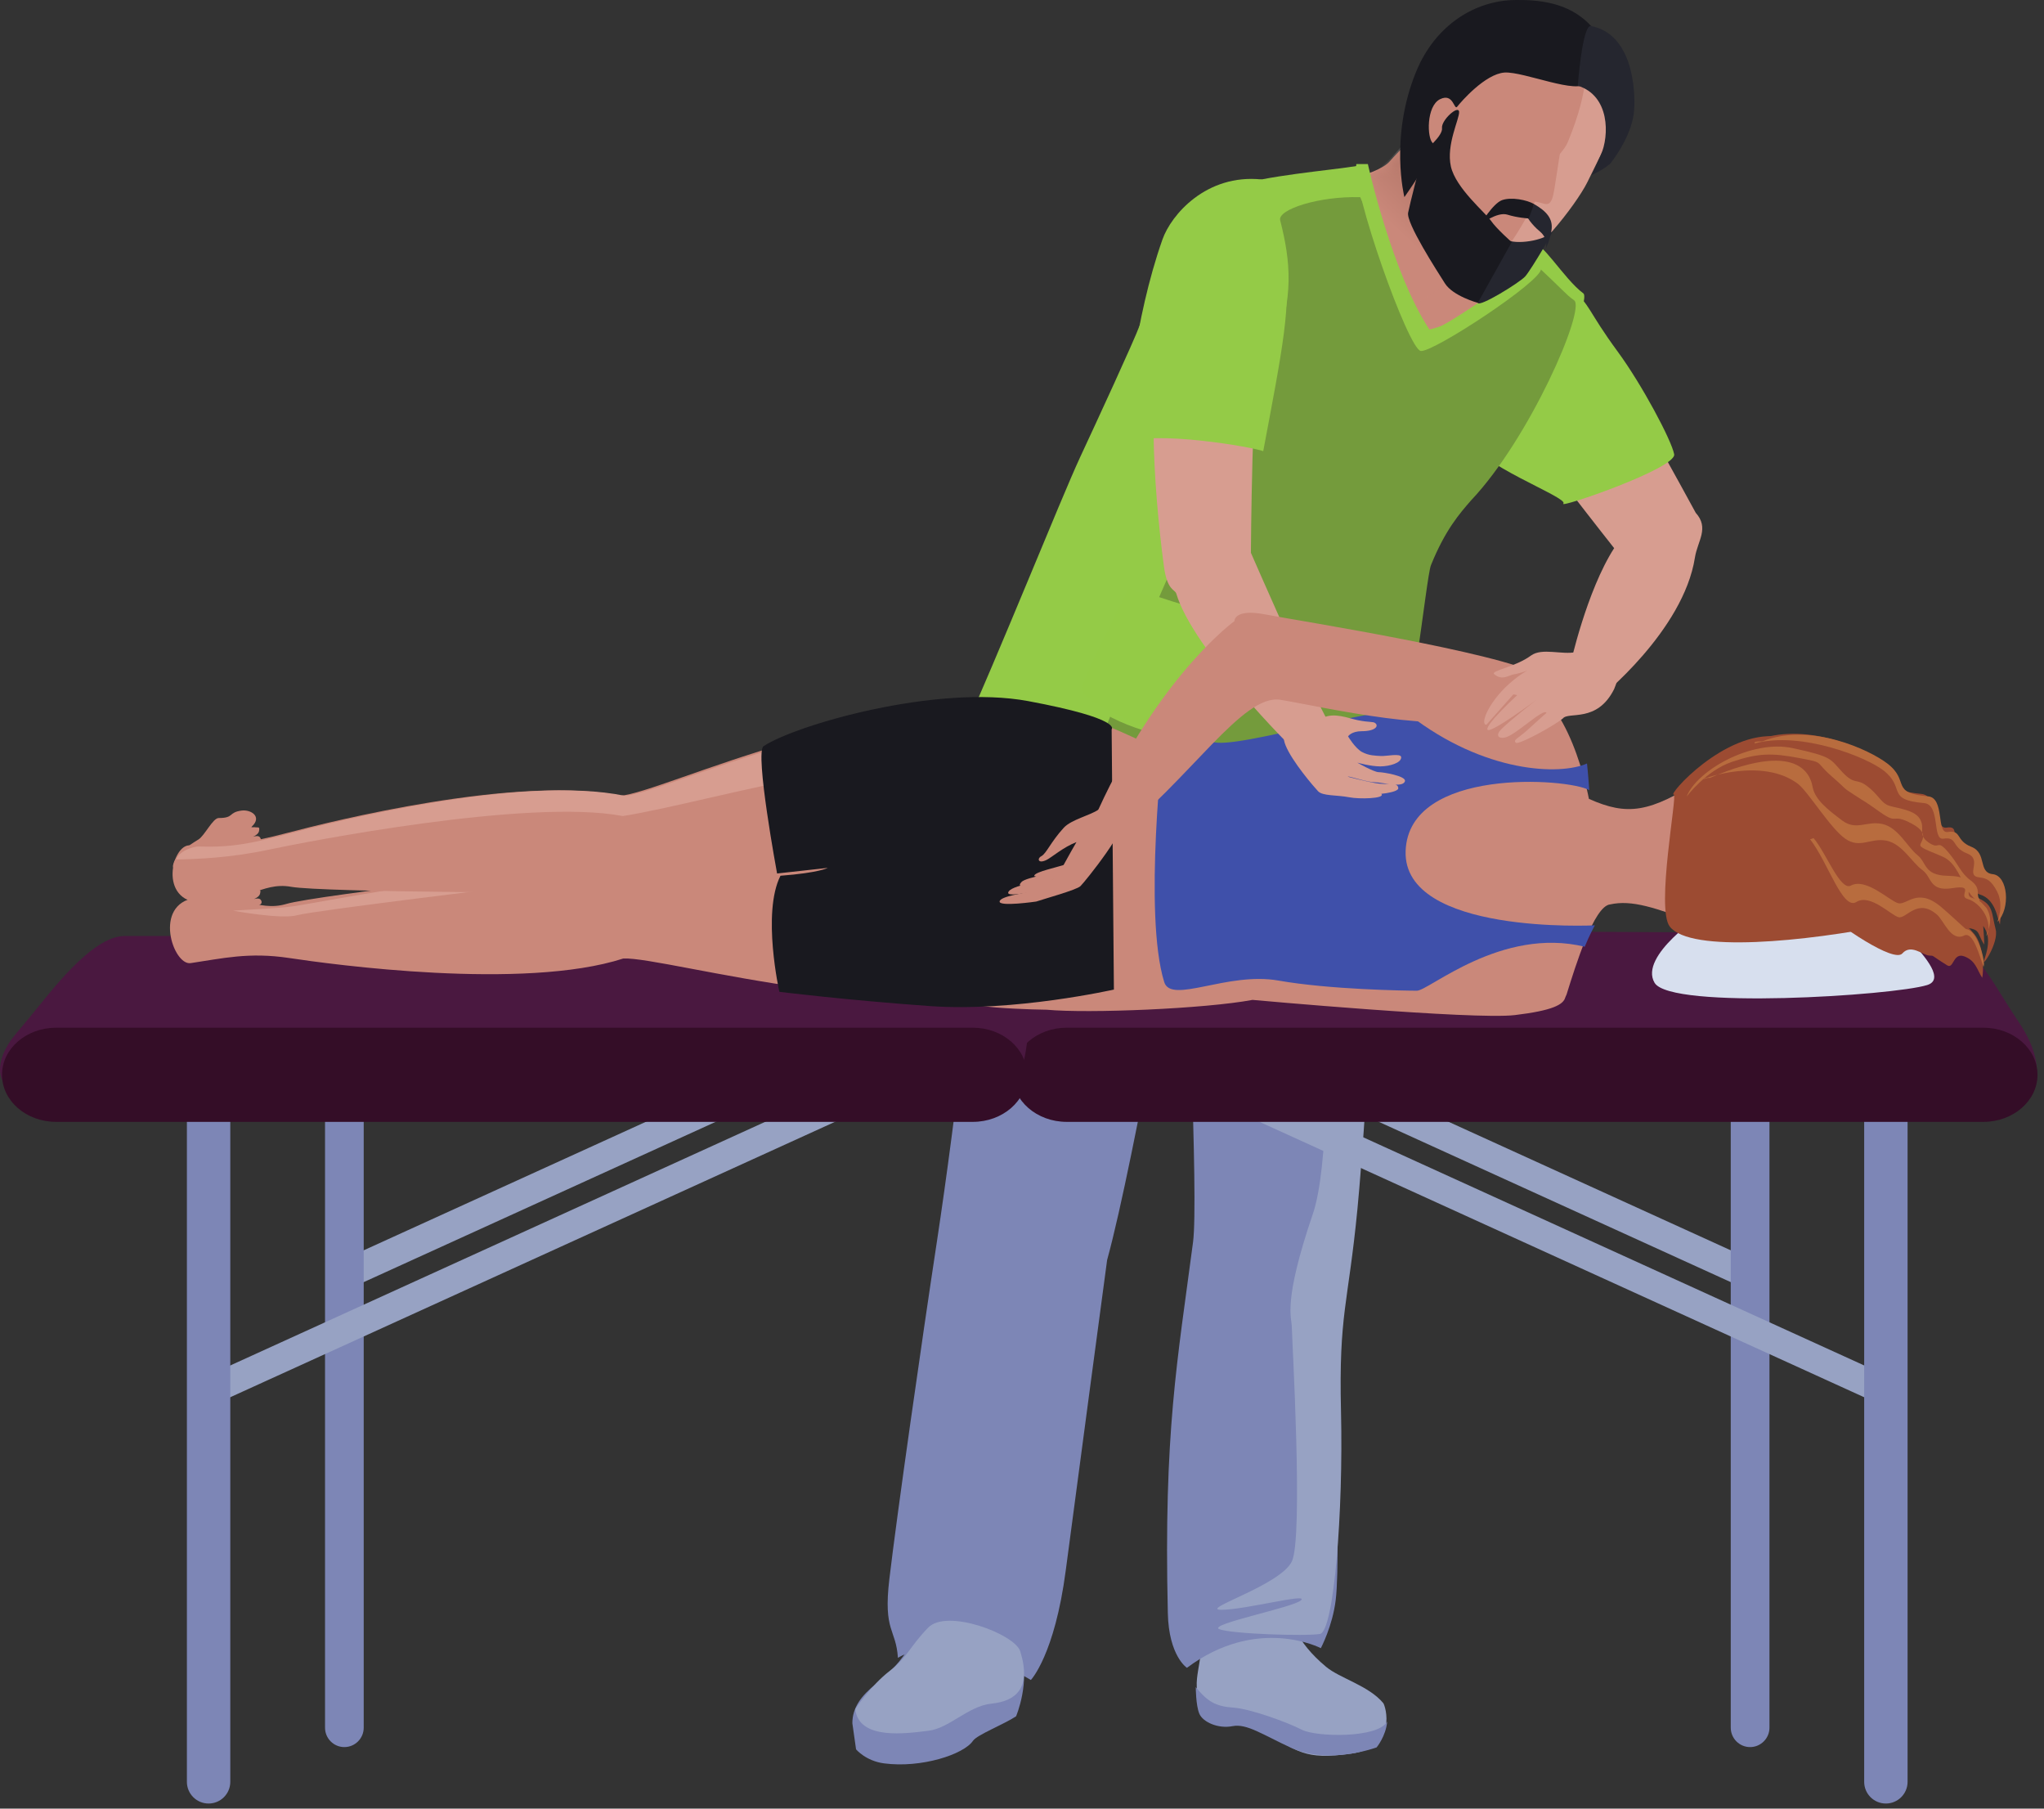 <svg width="156" height="138" viewBox="0 0 156 138" fill="none" xmlns="http://www.w3.org/2000/svg">
<rect x="0" y="0" width="156" height="138" fill="#333333" stroke="none"/>
<path d="M123.193 41.825C121.079 45.115 119.846 50.723 119.846 50.723L122.048 53.279C122.048 53.279 128.479 48.169 129.36 42.532C129.557 41.276 130.476 40.3 129.419 39.127C129.419 39.127 122.313 26.027 121.606 25.792C120.902 25.557 115.616 31.315 116.086 32.372C116.557 33.428 123.193 41.825 123.193 41.825Z" fill="#D79D90"/>
<path d="M91.356 128.073C91.526 126.443 92.177 125.388 91.45 116.973C91.36 115.949 98.769 115.596 98.769 115.596C98.447 119.731 96.648 123.38 101.207 127.179C102.261 128.059 104.46 128.613 105.57 129.947C105.741 130.148 106.718 133.312 103.095 133.809C99.532 134.299 99.085 133.685 96.13 131.885C95.951 131.776 95.174 131.397 95.174 131.397C95.174 131.397 90.984 131.691 91.356 128.073Z" fill="#97A2C3"/>
<path d="M78.761 118.78L71.793 117.815C71.793 117.815 71.698 118.496 71.158 120.984C70.15 125.587 68.357 127.269 66.867 128.472C65.728 129.387 65.053 130.293 65.053 131.485L65.335 133.477C65.335 133.477 66.08 134.372 67.487 134.549C70.304 134.919 73.552 133.872 74.26 132.823C74.57 132.368 76.608 131.577 77.547 130.957C77.547 130.957 78.682 128.295 77.864 125.991C77.045 123.689 78.761 118.78 78.761 118.78Z" fill="#7D86B6"/>
<path d="M103.558 42.893C103.589 43.648 104.903 46.504 104.919 47.205C105.146 54.971 104.943 57.996 104.947 60.035C104.951 62.263 104.368 91.427 102.753 97.005C101.479 101.417 102.419 118.155 101.943 122.077C101.702 124.079 100.807 125.757 100.807 125.757C100.807 125.757 95.977 123.232 90.588 127.257C90.588 127.257 89.202 126.36 89.13 123.083C88.808 109.277 89.857 103.871 91.054 94.779C91.49 91.468 90.489 71.223 90.475 67.872C90.472 65.381 86.649 88.324 84.497 96.139C84.497 96.139 82.151 113.637 81.34 119.817C80.49 126.293 78.677 128.185 78.677 128.185C78.677 128.185 72.308 124.256 68.529 126.495C68.39 124.264 67.398 124.521 67.876 120.488C68.471 115.465 70.335 102.423 71.514 94.675C72.961 85.116 74.653 70.975 75.177 60.941C75.692 50.9 78.63 46.068 79.736 44.063C80.847 42.052 103.558 42.893 103.558 42.893Z" fill="#7D86B6"/>
<path d="M100.023 50.597C100.38 56.492 102.528 85.793 100.202 92.611C97.876 99.427 98.594 100.535 98.594 101.271C98.594 102.004 99.487 117.304 98.594 119.143C97.698 120.984 91.44 122.829 93.228 122.829C95.015 122.829 99.847 121.539 99.309 122.092C98.773 122.645 92.153 123.932 93.051 124.305C93.945 124.672 99.665 124.859 100.739 124.672C101.813 124.487 102.528 115.273 102.347 107.72C102.169 100.164 102.888 99.615 103.602 92.24C104.318 84.872 105.927 58.52 105.032 51.148C104.136 43.779 100.023 50.597 100.023 50.597Z" fill="#97A2C3"/>
<path d="M65.274 130.404C65.542 132.823 69.234 132.251 70.841 132.061C72.45 131.881 73.88 130.175 75.67 129.989C77.468 129.807 78.761 128.873 77.864 125.991C77.458 124.693 72.271 122.712 70.841 124.189C69.409 125.659 69.318 126.397 67.889 127.504C66.459 128.608 65.274 130.404 65.274 130.404Z" fill="#97A2C3"/>
<path d="M91.263 128.727C92.153 129.827 92.781 130.201 94.12 130.293C95.463 130.384 98.291 131.429 99.364 131.983C100.437 132.537 105.153 132.651 105.869 131.363C105.779 132.467 105.065 133.328 105.065 133.328C105.065 133.328 101.445 134.677 98.557 133.367C96.399 132.38 95.162 131.491 94.068 131.707C92.971 131.924 91.796 131.397 91.53 130.749C91.263 130.108 91.263 128.727 91.263 128.727Z" fill="#7D86B6"/>
<path d="M120.034 22.199C121.385 23.237 121.114 23.628 123.478 26.847C125.322 29.36 127.578 33.599 127.774 34.66C127.973 35.725 118.89 38.848 119.316 38.42C119.76 37.973 112.412 35.289 112.386 33.603C112.357 31.919 120.034 22.199 120.034 22.199Z" fill="#94CB47"/>
<path d="M115.392 21.352C115.08 23.2 108.264 28.252 106.632 27.208C105.756 26.632 100.464 14.248 100.464 14.248C100.464 14.248 105.048 13.456 106.044 12.34C107.868 10.288 110.604 8.068 111.3 6.592C111.972 5.152 115.44 21.016 115.392 21.352Z" fill="#CA887A"/>
<mask id="mask0_3_75" style="mask-type:luminance" maskUnits="userSpaceOnUse" x="102" y="3" width="10" height="24">
<path d="M103.222 26.093C103.023 26.093 102.844 26.035 102.672 25.912C102 25.44 102.137 21.712 102.32 18.503C103.29 20.688 104.456 23.259 105.349 25.041C104.368 25.712 103.73 26.093 103.222 26.093ZM105.249 12.887C107.776 10.861 110.336 6.336 110.964 3.964C110.964 3.964 111.26 5.12 111.674 6.805C111.569 6.608 111.477 6.5 111.403 6.5C111.364 6.5 111.329 6.529 111.3 6.592C110.604 8.068 107.868 10.288 106.044 12.34C105.872 12.533 105.593 12.716 105.249 12.887Z" fill="white"/>
</mask>
<g mask="url(#mask0_3_75)">
<path d="M103.222 26.093C103.023 26.093 102.844 26.035 102.672 25.912C102 25.44 102.137 21.712 102.32 18.503C103.29 20.688 104.456 23.259 105.349 25.041C104.368 25.712 103.73 26.093 103.222 26.093ZM105.249 12.887C107.776 10.861 110.336 6.336 110.964 3.964C110.964 3.964 111.26 5.12 111.674 6.805C111.569 6.608 111.477 6.5 111.403 6.5C111.364 6.5 111.329 6.529 111.3 6.592C110.604 8.068 107.868 10.288 106.044 12.34C105.872 12.533 105.593 12.716 105.249 12.887Z" fill="url(#paint0_linear_3_75)"/>
</g>
<mask id="mask1_3_75" style="mask-type:luminance" maskUnits="userSpaceOnUse" x="102" y="6" width="13" height="20">
<path d="M105.349 25.041C104.456 23.259 103.29 20.688 102.32 18.503C102.444 16.327 102.589 14.388 102.516 13.864C102.655 13.896 102.798 13.912 102.943 13.912C103.668 13.912 104.457 13.521 105.249 12.887C105.593 12.716 105.872 12.533 106.044 12.34C107.868 10.288 110.604 8.068 111.3 6.592C111.329 6.529 111.364 6.5 111.403 6.5C111.477 6.5 111.569 6.608 111.674 6.805C112.734 11.124 114.568 18.917 114.18 19.66C109.605 21.98 106.995 23.917 105.349 25.041Z" fill="white"/>
</mask>
<g mask="url(#mask1_3_75)">
<path d="M105.349 25.041C104.456 23.259 103.29 20.688 102.32 18.503C102.444 16.327 102.589 14.388 102.516 13.864C102.655 13.896 102.798 13.912 102.943 13.912C103.668 13.912 104.457 13.521 105.249 12.887C105.593 12.716 105.872 12.533 106.044 12.34C107.868 10.288 110.604 8.068 111.3 6.592C111.329 6.529 111.364 6.5 111.403 6.5C111.477 6.5 111.569 6.608 111.674 6.805C112.734 11.124 114.568 18.917 114.18 19.66C109.605 21.98 106.995 23.917 105.349 25.041Z" fill="url(#paint1_linear_3_75)"/>
</g>
<path d="M103.576 43.823C104.661 41.129 110.234 36.824 111.094 35.835C111.957 34.861 119.017 28.599 119.017 28.599C119.017 28.599 121.347 22.759 120.844 22.385C119.356 21.297 117.43 18.007 117.084 18.804C116.425 20.315 112.973 24.499 108.513 25.264C107.687 24.971 103.752 12.637 103.752 12.637C101.162 13.052 96.88 13.344 93.827 14.281C92.711 14.625 89.715 17.423 86.983 24.823C86.531 26.053 83.656 32.267 82.431 34.897C80.906 38.192 76.378 49.56 73.019 57.019C72.974 57.116 77.962 61.401 83.636 63.685C92.292 67.172 105.345 67.157 105.398 67.024C107.757 60.997 102.961 45.355 103.576 43.823Z" fill="#94CB47"/>
<path d="M109.039 25.911C108.705 25.777 105.45 18.568 103.811 15.044C100.64 14.957 97.495 15.988 97.704 16.808C98.514 19.981 98.76 22.691 97.235 26.792C95.704 30.895 93.572 31.52 93.063 33.72C92.477 36.244 91.184 39.36 87.895 46.876C86.143 50.876 81.434 63.147 81.434 63.147C81.434 63.147 91.557 68.049 103.229 69.373C103.896 67.493 104.825 64.092 105.75 61.737C107.716 56.149 108.821 44.101 109.214 43.119C110.3 40.428 111.412 39.171 112.268 38.185C116.732 33.487 121.047 23.573 120.138 22.915C119.408 22.383 119.439 22.251 116.909 19.92C115.898 21.428 111.536 25.096 109.039 25.911Z" fill="#749B3C"/>
<path d="M86.775 44.919C88.801 45.799 92.221 46.691 93.135 46.892C94.053 47.091 91.282 56.408 90.42 56.355C87.462 56.16 82.635 54.3 82.783 52.579C82.928 50.853 86.775 44.919 86.775 44.919Z" fill="#94CB47"/>
<path d="M86.16 44.899C88.276 45.82 91.835 46.804 92.786 47.029C93.737 47.256 91.096 55.832 90.068 55.884C87.559 56.009 82.335 53.28 82.546 52.539C83.008 50.945 86.16 44.899 86.16 44.899Z" fill="#94CB46"/>
<path d="M103.517 12.519C103.165 14.483 107.485 26.661 108.438 26.78C109.389 26.897 117.721 21.42 117.614 20.507C117.505 19.593 117.06 20.107 117.06 20.107C117.06 20.107 109.471 25.708 109.098 25.147C106.221 20.801 104.398 12.519 104.398 12.519H103.517Z" fill="#94CB47"/>
<path d="M133.603 97.3C133.351 97.855 132.875 98.181 132.543 98.032L83.036 75.491C82.705 75.34 82.636 74.768 82.888 74.208C83.142 73.656 83.618 73.331 83.951 73.481L133.455 96.021C133.789 96.172 133.856 96.745 133.603 97.3Z" fill="#97A2C3"/>
<path d="M135.047 131.827C135.047 132.64 134.381 133.305 133.568 133.305C132.756 133.305 132.093 132.64 132.093 131.827V80.784C132.093 79.968 132.756 79.304 133.568 79.304C134.381 79.304 135.047 79.968 135.047 80.784V131.827Z" fill="#7D86B6"/>
<path d="M144.865 106.577C144.609 107.132 144.099 107.44 143.721 107.269L87.374 81.613C86.995 81.443 86.891 80.852 87.145 80.295C87.397 79.741 87.912 79.429 88.289 79.604L144.637 105.26C145.017 105.432 145.121 106.021 144.865 106.577Z" fill="#97A2C3"/>
<path d="M145.588 135.956C145.588 136.871 144.844 137.611 143.931 137.611C143.017 137.611 142.276 136.871 142.276 135.956V85.269C142.276 84.356 143.017 83.612 143.931 83.612C144.844 83.612 145.588 84.356 145.588 85.269V135.956Z" fill="#7D86B6"/>
<path d="M26.253 97.3C26.502 97.855 26.977 98.181 27.313 98.032L76.816 75.491C77.145 75.34 77.214 74.768 76.962 74.208C76.707 73.656 76.232 73.331 75.903 73.481L26.396 96.021C26.064 96.172 25.997 96.745 26.253 97.3Z" fill="#97A2C3"/>
<path d="M24.807 131.827C24.807 132.64 25.466 133.305 26.281 133.305C27.096 133.305 27.759 132.64 27.759 131.827V80.784C27.759 79.968 27.096 79.304 26.281 79.304C25.466 79.304 24.807 79.968 24.807 80.784V131.827Z" fill="#7D86B6"/>
<path d="M14.985 106.577C15.238 107.132 15.753 107.44 16.128 107.269L72.477 81.613C72.856 81.443 72.96 80.852 72.707 80.295C72.455 79.741 71.94 79.429 71.563 79.604L15.216 105.26C14.836 105.432 14.732 106.021 14.985 106.577Z" fill="#97A2C3"/>
<path d="M14.264 135.956C14.264 136.871 15.005 137.611 15.92 137.611C16.834 137.611 17.576 136.871 17.576 135.956V85.269C17.576 84.356 16.834 83.612 15.92 83.612C15.005 83.612 14.264 84.356 14.264 85.269V135.956Z" fill="#7D86B6"/>
<path d="M154.26 78.277C155.527 80.22 156.407 83.304 153.44 83.304L79.506 83.449C76.539 83.449 77.303 75.247 77.303 75.247C78.729 73.539 79.414 70.9 81.947 70.9L147.647 71.231C150.179 71.231 152.208 75.127 153.321 76.833L154.26 78.277Z" fill="#4A1840"/>
<path d="M155.504 82.009C155.504 83.991 153.655 85.6 151.371 85.6H81.412C79.131 85.6 77.281 83.991 77.281 82.009C77.281 80.025 79.131 78.415 81.412 78.415H151.371C153.655 78.415 155.504 80.025 155.504 82.009Z" fill="#340D27"/>
<path d="M76.306 83.304L2.378 83.449C-0.596 83.449 -0.498 80.933 1.124 78.989L2.325 77.548C3.751 75.841 6.976 71.419 9.506 71.419H73.087C75.616 71.419 77.33 71.808 78.443 73.516C78.443 73.516 79.275 83.304 76.306 83.304Z" fill="#4A1840"/>
<path d="M78.376 82.009C78.376 83.991 76.525 85.6 74.244 85.6H4.284C1.998 85.6 0.153 83.991 0.153 82.009C0.153 80.025 1.998 78.415 4.284 78.415H74.244C76.525 78.415 78.376 80.025 78.376 82.009Z" fill="#340D27"/>
<path d="M130.032 69.663C132.895 68.688 138.936 64.704 140.625 66.741C142.316 68.783 149.647 74.36 147.084 75.16C144.516 75.961 127.509 77.06 126.279 74.989C125.047 72.916 130.032 69.663 130.032 69.663Z" fill="#D7DFEE"/>
<path d="M138.985 69.371C140.38 70.632 144.539 73.489 145.189 72.748C145.845 72.008 146.727 72.859 147.216 72.907C147.699 72.959 147.195 72.773 148.615 73.659C149.121 73.967 149.048 72.637 149.928 72.976C150.807 73.321 150.863 73.961 151.285 74.607C151.397 74.135 151.432 72.184 150.688 71.277C149.951 70.377 148.472 69.12 146.901 69.089C145.331 69.064 138.985 69.371 138.985 69.371Z" fill="#9C4B32"/>
<path d="M19.605 69.843C19.773 69.685 19.897 69.503 19.918 69.341C19.956 69.005 19.464 69.239 19.265 69.301L19.234 69.251C19.442 69.136 20.184 69.088 19.906 68.664C19.81 68.523 19.582 68.548 19.388 68.597C19.582 68.516 19.807 68.379 19.852 68.173C19.937 67.801 19.791 67.936 19.523 67.875L19.275 67.868L19.329 67.805C20.143 67.091 19.298 66.501 18.578 66.569C17.529 66.671 18.015 67.119 16.809 67.071C16.372 67.053 15.802 67.927 15.323 68.199C14.485 68.668 13.601 68.864 13.416 69.68C13.129 70.964 20.725 71.149 20.725 71.149C20.263 70.669 19.892 70.236 19.605 69.843Z" fill="#CA887A"/>
<path d="M119.107 73.865C119.058 71.885 117.945 71.185 116.552 70.881C113.381 70.5 111.949 71.207 109.952 71.269C104.807 71.323 98.468 71.491 95.938 71.503C95.046 71.507 93.853 71.593 92.527 71.716C87.755 72.396 80.81 74.288 79.415 74.249L79.265 74.16C77.097 73.351 76.266 73.725 75.483 73.373C74.305 72.848 73.524 72.864 73.018 72.752C72.623 72.664 72.679 73 72.679 73C72.679 73 73.656 73.211 75.073 74.064C75.073 74.064 71.641 72.516 71.367 73.061C71.329 73.147 73.54 74.079 73.702 74.22C73.172 73.983 70.807 72.988 70.727 73.34C70.598 73.907 73.912 75.233 73.912 75.233C73.912 75.233 71.668 74.464 70.915 73.889C70.698 73.721 70.531 73.947 70.547 74.043C70.625 74.465 72.37 75.864 74.091 76.621C74.204 76.671 74.478 76.708 74.833 76.739C76.106 76.936 78.646 77.028 79.88 77.043C83.078 77.341 91.994 76.969 95.593 76.293C95.593 76.293 112.475 77.828 115.619 77.452C121.351 76.765 118.98 75.643 119.089 74.145L119.086 74.103L119.107 73.865Z" fill="#CA887A"/>
<path d="M129.89 59.459C125.915 62.013 124.206 62.269 121.266 60.953C121.266 60.953 119.747 52.636 115.811 52.193C112.842 51.857 93.665 58.037 91.203 57.968C88.744 57.893 84.258 54.476 80.716 54.528C77.17 54.576 72.963 55.383 72.963 55.383L75.177 75.347C75.177 75.347 77.599 76.897 90.844 73.831C92.584 73.427 118.422 79.539 119.572 75.849C120.248 73.685 121.653 69.127 122.886 69.008C124.541 68.645 126.279 69.229 129.718 70.519C132.547 71.579 129.89 59.459 129.89 59.459Z" fill="#CA887A"/>
<path d="M144.223 70.563C137.772 71.855 129.028 72.723 127.442 70.704C126.362 69.328 128.046 60.561 127.745 60.628C127.21 60.741 131.609 55.711 135.703 56.201C139.793 56.691 144.223 70.563 144.223 70.563Z" fill="#9C4B32"/>
<path d="M151.104 68.251C152.3 68.603 152.444 70.071 152.635 70.547L152.692 69.972C152.895 69.225 153.239 67.347 152.076 67.228C150.923 67.105 151.153 64.905 149.929 64.423C148.709 63.947 149.641 62.977 148.551 63.149C147.667 63.288 147.921 60.691 146.639 60.576C143.7 60.32 145.277 59.424 143.543 58.089C142.167 57.016 137.631 55.044 133.983 56.516C133.983 56.516 138.397 61.632 138.949 63.029C141.523 67.467 135.657 69.264 137.269 69.16C139.028 69.049 143.123 71.92 143.94 71.991C144.752 72.065 145.985 70.209 148.312 71.535C149.139 72 148.085 70.647 149.588 70.745C151.283 70.867 150.8 71.092 151.435 72.072C151.459 71.944 151.368 70.8 151.361 70.647C151.652 71.073 151.985 71.704 151.439 73.225C151.167 73.995 152.585 71.927 152.308 70.899C151.984 69.649 152.14 69.051 151.036 68.555C150.012 68.096 149.891 66.193 149.383 65.891C149.339 65.867 150.323 68.021 151.104 68.251Z" fill="#9C4B32"/>
<path d="M150.452 64.611C149.231 64.133 149.737 63.309 148.644 63.481C147.763 63.619 148.44 60.879 147.156 60.763C144.22 60.509 145.796 59.612 144.065 58.273C142.691 57.205 138.144 55.093 134.496 56.569C134.496 56.569 133.761 56.532 133.936 56.721C137.472 55.775 142.448 57.773 143.743 58.781C145.475 60.124 143.905 61.019 146.837 61.275C148.12 61.384 147.441 64.128 148.321 63.992C149.417 63.82 148.909 64.644 150.137 65.123C151.357 65.601 149.928 66.829 151.08 66.948C151.667 67.009 151.988 67.211 152.419 68.02C152.985 69.112 152.417 70.363 152.449 70.331C153.46 69.34 153.256 66.821 152.092 66.7C150.937 66.577 151.679 65.091 150.452 64.611Z" fill="#B86C3E"/>
<path d="M148.073 69.14C146.288 67.688 145.517 69.124 144.844 68.908C144.173 68.696 142.409 66.959 141.265 67.569C140.448 68.012 139.376 65.06 138.412 63.951C138.245 64.003 138.147 64.037 138.147 64.037C139.497 65.757 140.625 69.483 141.677 68.823C142.728 68.167 144.303 69.815 144.889 69.981C145.48 70.151 146.325 68.476 147.835 69.789C148.367 70.253 148.896 71.868 149.899 71.384C150.607 71.036 151.068 72.944 151.385 73.763C151.576 73.432 150.925 70.948 150.051 70.893C150.012 70.904 148.705 69.651 148.073 69.14Z" fill="#B86C3E"/>
<path d="M150.476 68.495C149.712 68.244 151.347 66.876 148.627 66.823C146.804 66.785 147.073 65.815 146.328 65.233C145.585 64.647 144.896 63.161 143.688 62.877C142.484 62.596 141.677 63.423 140.587 62.597C139.489 61.776 138.536 61.016 138.348 60.081C138.255 59.64 137.816 56.204 130.487 59.363C130.247 59.316 130.214 59.456 129.992 59.431C129.992 59.431 134.481 57.752 137.217 59.805C137.98 60.376 139.708 63.229 140.841 64C141.971 64.776 142.744 63.915 143.957 64.14C145.173 64.369 145.929 65.823 146.701 66.372C147.469 66.923 147.219 68.056 149.02 67.765C150.817 67.475 149.391 68.379 150.172 68.595C151.183 68.875 152.156 70.377 151.608 71.421C151.579 71.112 152.253 70.371 151.605 69.268C151.169 68.845 151.28 68.759 150.476 68.495Z" fill="#B86C3E"/>
<path d="M128.719 60.791C129.517 58.76 133.697 56.415 136.803 57.079C139.908 57.745 139.656 57.901 140.612 58.916C141.571 59.931 141.669 59.359 142.473 59.959C143.279 60.556 143.509 61.14 143.996 61.401C144.48 61.66 146.043 61.705 146.513 62.46C146.984 63.213 146.312 63.688 147.2 64.289C148.087 64.891 147.784 63.979 148.66 64.989C149.533 66.003 149.6 66.58 150.404 67.179C151.211 67.777 150.815 68.183 151.036 68.555C151.259 68.931 150.768 68.833 150.216 67.995C149.665 67.155 149.292 65.831 148.319 65.391C147.347 64.951 146.937 64.857 146.615 64.601C146.293 64.345 147.544 63.723 145.927 62.855C144.307 61.984 144.935 62.991 143.484 61.96C142.035 60.931 142.597 61.36 141.549 60.671C140.5 59.983 141.145 60.413 139.783 59.223C138.42 58.032 139.317 58.221 137.276 57.832C135.231 57.445 134.16 57.456 132.167 58.137C130.175 58.819 128.719 60.791 128.719 60.791Z" fill="#B86C3E"/>
<path d="M83.69 74.828C69.994 78.853 50.872 72.979 47.572 73.135C39.961 75.593 25.325 73.589 22.055 73.095C18.997 72.637 16.995 73.125 14.552 73.487C13.213 73.689 11.645 68.991 14.895 68.508C18.146 68.027 19.632 69.635 21.861 68.969C24.089 68.309 44.836 65.896 47.162 65.883C49.485 65.871 73.463 63.395 77.282 64.489C81.098 65.587 83.69 74.828 83.69 74.828Z" fill="#CA887A"/>
<path d="M17.785 69.485C18.988 69.4 21.224 69.315 22.427 69.144C23.63 68.971 37.043 66.479 39.621 66.563C42.2 66.648 40.309 67.509 40.309 67.509C40.309 67.509 23.89 69.485 22.686 69.831C21.481 70.173 17.785 69.485 17.785 69.485Z" fill="#D79D90"/>
<path d="M81.403 54.528C67.349 52.024 50.62 60.513 47.322 60.717C39.487 59.107 25.159 62.699 21.966 63.543C18.975 64.336 16.941 64.595 14.475 64.5C13.121 64.449 12.062 68.761 15.349 68.887C18.635 69.011 19.934 67.251 22.221 67.664C24.508 68.08 45.396 68.212 47.704 67.968C50.018 67.729 74.125 67.568 77.798 66.064C81.476 64.556 81.403 54.528 81.403 54.528Z" fill="#CA887A"/>
<path d="M19.586 65.081C19.748 64.917 19.867 64.729 19.878 64.568C19.909 64.232 19.421 64.481 19.224 64.551L19.192 64.5C19.397 64.377 20.136 64.307 19.843 63.893C19.743 63.752 19.514 63.785 19.318 63.844C19.513 63.753 19.732 63.612 19.771 63.405C19.841 63.028 19.699 63.168 19.429 63.117L19.182 63.12L19.234 63.052C20.018 62.309 19.152 61.753 18.437 61.848C17.393 61.989 17.895 62.417 16.689 62.416C16.248 62.416 15.614 63.764 15.146 64.053C14.326 64.553 13.357 65.207 13.205 66.031C12.966 67.321 20.753 66.344 20.753 66.344C20.275 65.88 19.886 65.464 19.586 65.081Z" fill="#CA887A"/>
<path d="M47.666 60.717C39.832 59.107 25.502 62.699 22.308 63.543C19.318 64.336 17.672 64.68 15.208 64.587C14.779 64.571 13.683 64.915 13.444 65.575C15.107 65.556 17.613 65.445 20.45 64.844C23.199 64.26 40.309 60.889 47.531 62.265C54.242 61.221 70.991 55.921 82.183 57.921C82.584 55.877 80.629 54.957 80.629 54.957C66.575 52.452 50.964 60.513 47.666 60.717Z" fill="#D79D90"/>
<path d="M58.276 56.935C60.69 55.327 71.483 52.191 78.48 53.496C85.701 54.844 84.842 55.647 84.842 55.647L85.014 75.505C85.014 75.505 77.391 77.224 70.971 76.765C64.552 76.308 59.481 75.677 59.481 75.677C59.481 75.677 58.132 69.659 59.566 66.821C62.546 66.592 63.177 66.22 63.177 66.22L59.308 66.648C59.308 66.648 57.59 57.392 58.276 56.935Z" fill="#19191F"/>
<path d="M121.122 58.255C119.058 59.171 113.297 58.997 107.537 54.528C106.078 53.396 94.308 57.293 92.493 56.592C90.716 55.904 88.796 56.42 88.796 56.42C88.796 56.42 87.248 69.745 88.854 74.932C89.383 76.643 93.667 74.131 97.565 74.817C101.463 75.505 107.223 75.592 108.14 75.592C109.055 75.592 114.587 70.691 120.948 72.237C121.292 71.377 121.721 70.604 121.721 70.604C121.721 70.604 107.049 71.349 107.279 64.929C107.51 58.512 119.688 59.372 121.292 60.288C121.208 59.028 121.122 58.255 121.122 58.255Z" fill="#3F50AA"/>
<path d="M96.177 26.909C95.552 28.357 95.47 42.179 95.47 42.179C95.47 42.179 100.464 53.633 101.344 54.996C102.121 56.199 98.76 57.213 98.76 57.213C98.76 57.213 91.068 49.639 89.775 45.291C89.68 44.969 89.082 45.079 88.834 43.236C88.013 37.128 87.419 27.644 89.192 26.096C91.207 24.335 96.177 26.909 96.177 26.909Z" fill="#D79D90"/>
<path d="M79.086 68.789C79.7 68.581 82.147 67.907 82.457 67.616C82.772 67.321 86.341 62.909 85.716 62.253C85.094 61.593 84.764 62.031 83.849 61.764C83.236 62.212 81.762 62.523 81.18 63.167C80.192 64.247 79.859 65.129 79.475 65.328C79.135 65.507 79.221 65.935 79.877 65.612C80.247 65.435 81.153 64.636 82.156 64.253C81.716 64.997 80.692 66.883 80.692 66.883C80.692 66.883 78.831 67.88 78.527 68.021C78.22 68.159 76.344 68.372 76.291 68.783C76.242 69.204 79.086 68.789 79.086 68.789Z" fill="#CA887A"/>
<path d="M79.7 67.964C78.839 67.968 76.597 68.563 76.99 68.012C77.372 67.463 80.204 67.151 80.432 66.92C80.669 66.683 79.7 67.964 79.7 67.964Z" fill="#CA887A"/>
<path d="M81.468 65.916C80.525 66.215 79.126 66.499 78.947 66.781C78.766 67.065 80.693 66.648 81.023 66.505C81.023 66.505 78.291 66.921 77.959 67.299C77.63 67.673 77.99 67.603 78.454 67.503C78.915 67.4 80.703 67.059 81.14 66.875C81.576 66.692 81.468 65.916 81.468 65.916Z" fill="#CA887A"/>
<path d="M117.464 51.485C114.443 49.78 98.897 47.331 96.534 46.876C94.169 46.421 94.213 47.393 94.213 47.393C94.213 47.393 88.912 51.204 84.268 60.833C83.995 61.397 83.235 63.116 83.065 63.24C81.388 64.489 83.487 65.217 84.843 64.157C90.86 59.459 94.828 52.916 97.73 53.396C101.036 53.944 110.34 56.163 114.07 54.528C116.471 53.476 117.464 51.485 117.464 51.485Z" fill="#CA887A"/>
<path d="M100.948 54.776C101.841 54.335 102.883 54.804 103.635 54.953C104.517 55.131 104.782 55.04 104.956 55.172C105.253 55.396 104.956 55.791 103.943 55.791C103.124 55.791 102.886 56.187 102.886 56.187C102.886 56.187 103.414 57.08 103.943 57.375C104.464 57.663 104.987 57.659 105.398 57.684C105.8 57.709 106.922 57.452 106.939 57.772C106.961 58.212 106.072 58.468 105.352 58.477C104.63 58.483 103.591 58.191 103.591 58.191C103.591 58.191 104.859 58.915 105.221 58.917C105.576 58.915 107.319 59.212 107.227 59.599C107.083 60.157 105.476 59.685 104.943 59.688C104.401 59.693 103.059 59.243 102.881 59.249C102.699 59.252 104.373 59.645 104.973 59.753C105.968 59.928 106.709 59.649 106.718 60.151C106.72 60.453 105.093 60.693 104.347 60.56C103.591 60.429 102.666 60.105 102.666 60.105C102.666 60.105 105.201 60.241 105.443 60.593C105.687 60.936 103.736 60.985 102.975 60.833C102.023 60.648 100.948 60.747 100.596 60.371C100.317 60.077 98.617 58.12 98.114 56.864C97.216 54.657 100.948 54.776 100.948 54.776Z" fill="#D79D90"/>
<path d="M120.287 49.756C119.191 49.981 117.69 49.405 116.844 50.021C115.649 50.9 113.757 51.173 114.032 51.433C114.628 51.964 115.157 51.519 115.51 51.46C115.932 51.384 116.281 51.275 116.562 51.163C116.307 51.312 115.973 51.515 115.525 51.881C113.631 53.415 112.914 55.301 113.443 55.3L115.503 52.981L115.797 53.037C115.797 53.037 113.397 55.253 113.519 55.66C113.643 56.089 117.286 53.379 117.286 53.379C117.286 53.379 115.342 54.884 114.59 55.629C114.127 56.087 114.341 56.383 114.857 56.276C115.677 56.107 117.798 53.992 118.035 54.392C117.898 54.493 116.664 55.627 116.476 55.791C115.849 56.34 115.468 56.455 115.687 56.671C115.875 56.865 118.507 55.439 119.274 54.824C119.698 54.265 121.891 55.193 123.193 52.575C124.653 48.999 122.94 47.577 120.287 49.756Z" fill="#D79D90"/>
<path d="M96.295 13.693C92.066 13.253 89.381 16.388 88.719 18.275C86.544 24.44 86.019 31.381 85.724 33.839C87.942 32.756 95.784 34.144 96.411 34.427C97.82 26.909 98.694 22.788 97.938 19.861C97.18 16.935 96.295 13.693 96.295 13.693Z" fill="#94CB47"/>
<path d="M121.068 13.099C118.599 17.067 116.343 20.636 113.915 19.72C113.19 19.452 111.748 18.603 110.915 17.569C109.178 15.417 108.267 11.779 109.085 8.735C110.287 4.221 114.135 1.605 118.231 3.405C122.706 5.375 123.159 9.736 121.068 13.099Z" fill="#CA887A"/>
<path d="M121.089 6.3C120.477 7.269 116.325 5.453 114.831 5.535C113.348 5.635 111.492 7.783 111.226 8.127C110.968 8.479 110.952 7.051 109.901 7.571C108.849 8.101 108.908 10.532 109.344 10.908C109.829 11.325 107.185 15.04 107.185 15.04C107.185 15.04 106.029 10.449 108.086 5.456C109.543 1.915 112.575 0.027 115.657 0.001C117.236 -0.016 119.724 0.1 121.43 1.984C124.068 4.893 121.089 6.3 121.089 6.3Z" fill="#19191F"/>
<path d="M124.02 7.996C124.02 7.996 122.029 12.133 121.14 13.919C120.248 15.692 116.912 19.915 115.578 19.907C114.24 19.901 114.208 19.776 114.208 19.776C114.208 19.776 115.482 19.133 118.554 12.524C118.894 11.796 119.406 11.451 119.657 10.844C121.436 6.536 120.959 4.796 120.959 4.796L124.02 7.996Z" fill="#D79D90"/>
<path d="M119.13 11.215C118.604 14.491 118.602 15.139 118.279 15.468C117.946 15.805 117.498 15.204 116.351 15.392C115.967 15.456 119.13 11.215 119.13 11.215Z" fill="#CA887A"/>
<path d="M120.419 6.539C122.867 7.296 122.836 10.339 122.175 11.833C121.727 12.839 121.472 13.361 121.472 13.361C121.472 13.361 122.65 12.82 122.984 12.373C123.321 11.928 124.617 10.147 124.724 8.343C124.815 6.899 124.622 2.607 121.43 1.984C120.76 1.855 120.419 6.539 120.419 6.539Z" fill="#25262F"/>
<path d="M114.95 18.273C115.672 18.704 117.878 18.36 118.396 17.729C118.912 17.103 116.855 20.599 116.397 21.101C115.925 21.599 112.896 23.46 112.788 23.108C112.675 22.749 114.95 18.273 114.95 18.273Z" fill="#25262F"/>
<path d="M108.766 11.472C108.269 12.788 107.64 15.444 107.471 16.22C107.294 16.991 109.669 20.661 110.281 21.627C110.894 22.593 112.787 23.108 112.787 23.108L115.376 18.475C115.376 18.475 114.219 17.463 113.796 16.847C113.371 16.229 111.102 14.359 110.731 12.695C110.364 11.032 111.393 9.073 111.36 8.532C111.312 7.975 109.985 9.171 110.055 9.773C110.136 10.364 108.766 11.472 108.766 11.472Z" fill="#19191F"/>
<path d="M117.084 15.573C118.038 16.121 118.542 16.696 118.412 17.565C118.27 18.433 117.984 18.936 117.984 18.936C117.984 18.936 118.197 18.229 117.53 17.665C116.85 17.105 116.539 16.527 116.539 16.527L117.084 15.573Z" fill="#25262F"/>
<path d="M117.084 15.573C116.54 15.249 115.339 15.017 114.636 15.271C113.932 15.529 112.986 17.12 112.986 17.12C112.986 17.12 114.258 16.139 115.037 16.376C115.811 16.62 116.67 16.669 116.67 16.669L117.084 15.573Z" fill="#19191F"/>
<defs>
<linearGradient id="paint0_linear_3_75" x1="106.82" y1="17.728" x2="120.46" y2="3.694" gradientUnits="userSpaceOnUse">
<stop stop-color="white"/>
<stop offset="0.516" stop-color="#C4BDB4"/>
<stop offset="1" stop-color="#C4BDB4"/>
</linearGradient>
<linearGradient id="paint1_linear_3_75" x1="106.82" y1="17.728" x2="120.46" y2="3.694" gradientUnits="userSpaceOnUse">
<stop stop-color="#CA887A"/>
<stop offset="0.516" stop-color="#9A6356"/>
<stop offset="1" stop-color="#9A6356"/>
</linearGradient>
</defs>
</svg>
